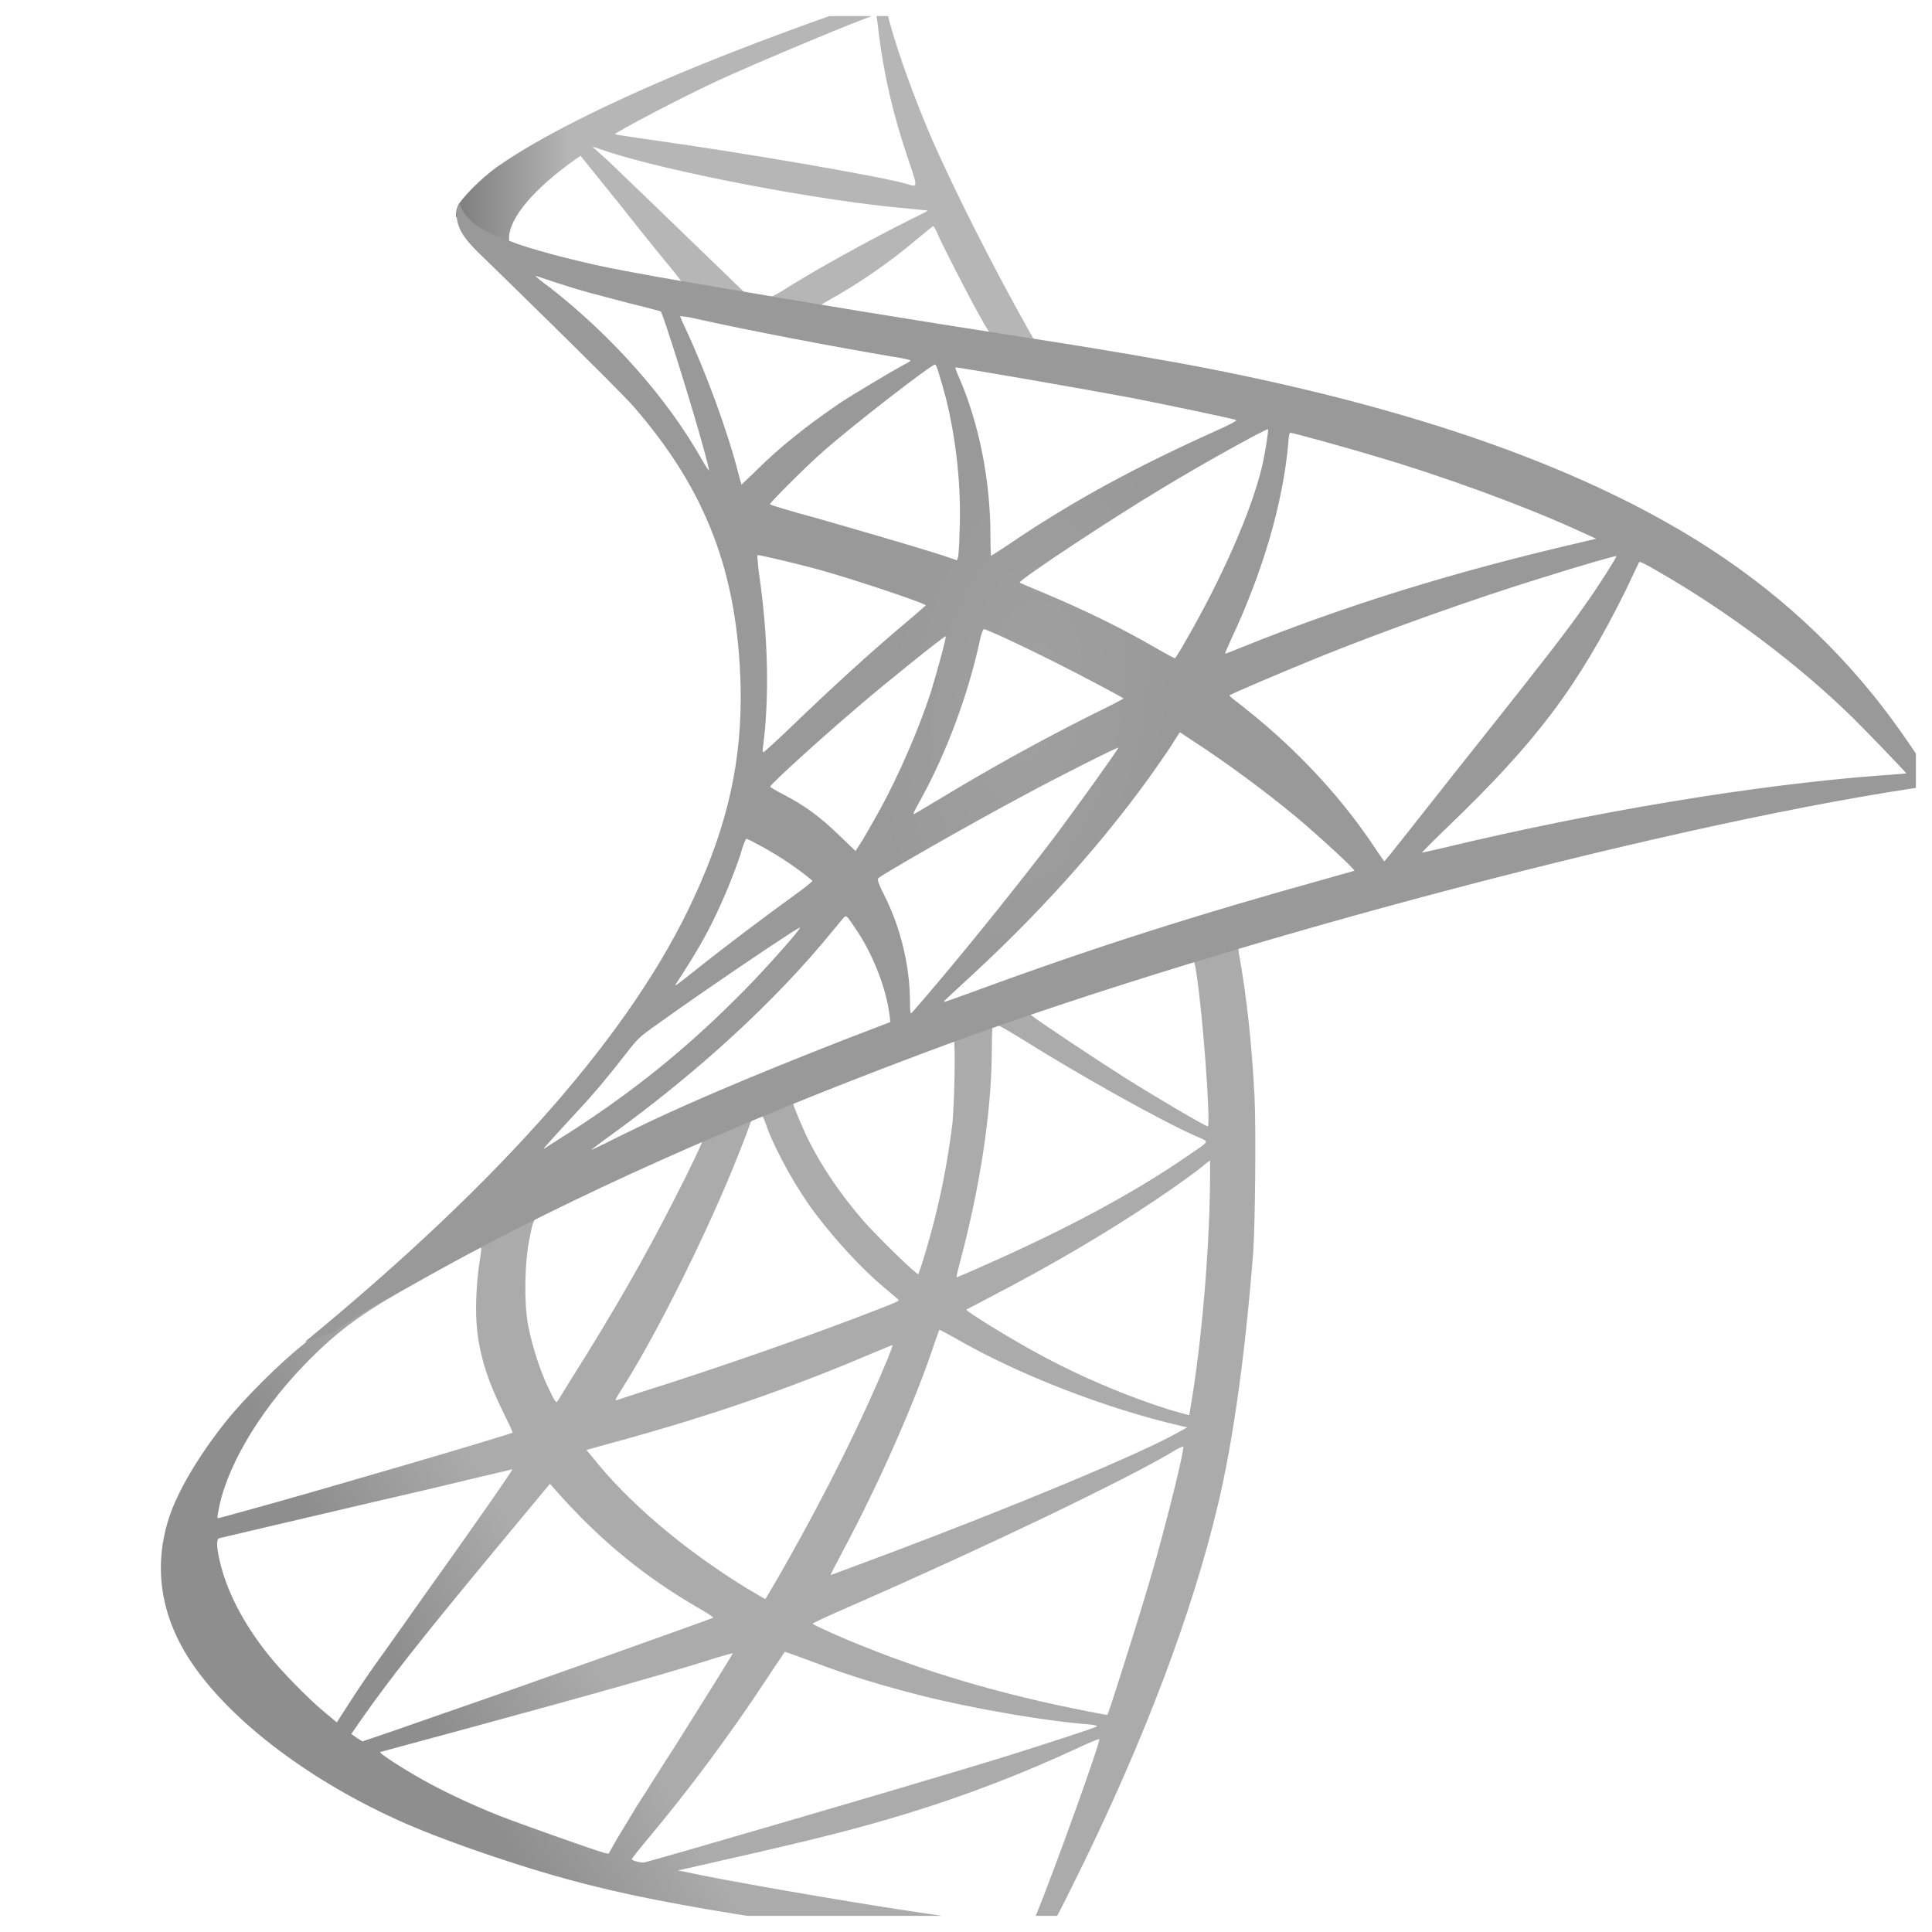 <svg width="60" height="60" viewBox="0 0 60 60" fill="none" xmlns="http://www.w3.org/2000/svg" xmlns:xlink="http://www.w3.org/1999/xlink">
	<desc>
			Created with Pixso.
	</desc>
	<defs>
		<clipPath id="clip261_1647">
			<rect id="microsoft-sql-server-logo-svgrepo-com 1" rx="0" width="59" height="59" transform="translate(0.5 0.5)" fill="white" fill-opacity="0"/>
		</clipPath>
		<linearGradient x1="14.093" y1="54.38" x2="18.463" y2="51.798" id="paint_linear_261_1649_0" gradientUnits="userSpaceOnUse">
			<stop stop-color="#8E8E8E"/>
			<stop offset="1" stop-color="#ABABAB"/>
		</linearGradient>
		<linearGradient x1="14.193" y1="5.697" x2="17.709" y2="5.697" id="paint_linear_261_1650_0" gradientUnits="userSpaceOnUse">
			<stop stop-color="#7E7E7E"/>
			<stop offset="1" stop-color="#B6B6B6"/>
		</linearGradient>
		<radialGradient gradientTransform="translate(31.936 21.824) rotate(-171.457) scale(4.534 9.069)" cx="0" cy="0" r="1" id="paint_radial_261_1651_0" gradientUnits="userSpaceOnUse">
			<stop stop-color="#A0A0A0"/>
			<stop offset="1" stop-color="#999999"/>
		</radialGradient>
	</defs>
	<rect id="microsoft-sql-server-logo-svgrepo-com 1" rx="0" width="59" height="59" transform="translate(0.5 0.5)" fill="#FFFFFF" fill-opacity="0"/>
	<g clip-path="url(#clip261_1647)">
		<path id="Vector" d="M39.81 28.17L27.72 32.11L17.21 36.76L14.27 37.53C13.52 38.24 12.73 38.97 11.88 39.7C10.95 40.5 10.08 41.23 9.41 41.76C8.67 42.35 7.58 43.44 7.02 44.14C6.19 45.18 5.53 46.28 5.25 47.13C4.75 48.67 4.99 50.22 5.96 51.65C7.2 53.48 9.68 55.35 12.57 56.62C14.04 57.26 16.51 58.1 18.38 58.56C21.47 59.35 27.47 60.2 30.76 60.32C31.43 60.35 32.33 60.35 32.36 60.32C32.43 60.28 32.95 59.3 33.54 58.09C35.57 53.95 37.03 50.07 37.82 46.75C38.3 44.74 38.67 42.06 38.92 38.89C38.98 38.01 39.01 35.04 38.96 34.03C38.87 32.39 38.73 31.06 38.5 29.75C38.46 29.56 38.45 29.38 38.47 29.37C38.51 29.35 38.62 29.31 40.11 28.88L39.81 28.17L39.81 28.17L39.81 28.17L39.81 28.17ZM37.05 29.79C37.16 29.79 37.45 32.59 37.52 34.36C37.54 34.74 37.53 34.98 37.51 34.98C37.44 34.98 35.97 34.12 34.92 33.46C34.01 32.88 32.27 31.73 32 31.51C31.91 31.45 31.91 31.44 32.66 31.18C33.93 30.75 36.95 29.79 37.05 29.79ZM30.89 31.81C30.97 31.81 31.18 31.93 31.69 32.24C33.57 33.42 36.13 34.85 37.22 35.32C37.56 35.47 37.6 35.41 36.82 35.94C35.16 37.08 33.08 38.19 30.54 39.31C30.1 39.51 29.72 39.67 29.71 39.67C29.69 39.67 29.75 39.44 29.82 39.17C30.43 36.89 30.78 34.59 30.8 32.75C30.81 31.83 30.81 31.83 30.89 31.8C30.87 31.81 30.88 31.81 30.89 31.81ZM29.62 32.3C29.68 32.35 29.64 34.4 29.57 34.96C29.4 36.29 29.15 37.53 28.73 38.93C28.63 39.27 28.53 39.55 28.52 39.57C28.48 39.61 27.23 38.39 26.82 37.92C26.1 37.09 25.55 36.27 25.14 35.47C24.93 35.06 24.6 34.25 24.62 34.23C24.77 34.12 29.58 32.26 29.62 32.3ZM23.65 34.65C23.66 34.65 23.66 34.65 23.67 34.65C23.69 34.67 23.76 34.82 23.81 34.98C24.1 35.78 24.76 36.95 25.33 37.7C25.95 38.52 26.76 39.4 27.44 39.97C27.66 40.15 27.86 40.33 27.89 40.35C27.94 40.41 27.96 40.4 26.47 40.97C24.74 41.62 22.86 42.28 20.71 42.98C20.19 43.14 19.68 43.31 19.16 43.48C19.08 43.51 19.11 43.46 19.34 43.09C20.41 41.41 22.04 38.13 22.95 35.81C23.11 35.41 23.26 35.01 23.29 34.92C23.33 34.79 23.37 34.75 23.49 34.68C23.56 34.66 23.62 34.65 23.65 34.65ZM21.82 35.4C21.85 35.42 21.38 36.4 20.92 37.29C20.04 39.02 19.07 40.72 17.77 42.78C17.55 43.14 17.34 43.47 17.32 43.51C17.27 43.57 17.25 43.55 17.11 43.27C16.8 42.66 16.54 41.87 16.4 41.15C16.27 40.44 16.29 39.19 16.45 38.43C16.57 37.86 16.56 37.87 16.83 37.73C18 37.14 21.78 35.37 21.82 35.4ZM37.58 36.04L37.58 36.43C37.58 38.46 37.36 41.26 37.04 43.3C36.98 43.65 36.94 43.94 36.93 43.95C36.93 43.95 36.66 43.88 36.35 43.79C34.98 43.36 33.49 42.73 32.15 41.99C31.27 41.51 29.98 40.71 30.01 40.67C30.02 40.67 30.41 40.46 30.85 40.23C32.64 39.3 34.36 38.29 35.85 37.29C36.41 36.92 37.25 36.32 37.43 36.15L37.58 36.04ZM14.92 38.75C14.96 38.75 14.95 38.82 14.9 39.15C14.86 39.39 14.81 39.82 14.8 40.13C14.72 41.46 14.94 42.45 15.6 43.8C15.78 44.17 15.93 44.48 15.92 44.49C15.85 44.55 9.81 46.32 7.91 46.84C7.34 47 6.85 47.13 6.81 47.14C6.75 47.16 6.74 47.15 6.77 47C6.98 45.65 8 43.9 9.42 42.42C10.37 41.43 11.13 40.86 12.43 40.12C13.36 39.59 14.79 38.79 14.9 38.76C14.9 38.75 14.91 38.75 14.92 38.75ZM29.17 41.3C29.18 41.29 29.4 41.41 29.67 41.56C31.62 42.69 34.34 43.74 36.66 44.28L36.87 44.33L36.58 44.49C35.37 45.17 31.38 46.83 27.29 48.36C26.7 48.58 26.11 48.8 26 48.84C25.89 48.89 25.79 48.91 25.79 48.91C25.79 48.9 25.96 48.58 26.17 48.18C27.31 46.05 28.46 43.44 29.05 41.63C29.12 41.46 29.16 41.3 29.17 41.3ZM27.72 41.77C27.73 41.78 27.66 41.97 27.57 42.19C26.77 44.12 25.73 46.22 24.4 48.58C24.06 49.18 23.77 49.66 23.77 49.66C23.76 49.66 23.48 49.5 23.15 49.3C21.22 48.11 19.5 46.65 18.38 45.23L18.21 45.03L19.04 44.8C22.02 43.99 24.55 43.11 27.06 42.04C27.42 41.89 27.71 41.77 27.72 41.77ZM36.75 44.92C36.76 45.13 36.29 47.01 35.91 48.38C35.59 49.52 35.31 50.41 34.81 51.99C34.59 52.69 34.4 53.26 34.39 53.26C34.38 53.26 34.33 53.25 34.27 53.24C31.56 52.74 29.13 52.06 26.84 51.14C26.2 50.89 25.29 50.48 25.24 50.43C25.22 50.41 25.77 50.16 26.46 49.86C30.62 48.04 34.93 45.97 36.41 45.09C36.58 44.98 36.72 44.92 36.75 44.92ZM15.91 45.63C15.93 45.65 14.77 47.32 13.14 49.6C12.58 50.39 11.92 51.33 11.67 51.67C11.42 52.02 11.05 52.57 10.84 52.9L10.46 53.49L10.04 53.14C9.56 52.74 8.72 51.88 8.35 51.41C7.56 50.43 7.03 49.4 6.82 48.46C6.72 48.02 6.72 47.8 6.81 47.77C6.95 47.74 9.39 47.16 11.67 46.63C12.94 46.34 14.41 45.99 14.94 45.86C15.47 45.74 15.9 45.63 15.91 45.63ZM17.08 46.08L17.37 46.41C18.69 47.88 20.03 48.97 21.66 49.92C21.95 50.08 22.17 50.23 22.15 50.24C22.08 50.28 16.5 52.27 13.92 53.16C12.47 53.67 11.27 54.08 11.26 54.08C11.25 54.08 11.17 54.03 11.08 53.97L10.91 53.85L11.18 53.46C12.04 52.22 13.11 50.86 15.46 48.03L17.08 46.08ZM24.37 51.3C24.38 51.29 24.78 51.44 25.27 51.62C26.46 52.07 27.4 52.35 28.66 52.67C30.22 53.06 32.46 53.45 33.79 53.55C33.99 53.57 34.1 53.59 34.06 53.62C34 53.66 32.65 54.1 31.67 54.41C30.1 54.91 25.3 56.32 21.39 57.45C20.67 57.66 20.05 57.83 20.01 57.84C19.92 57.86 19.62 57.78 19.62 57.74C19.62 57.72 19.84 57.44 20.1 57.13C21.42 55.56 22.72 53.8 23.81 52.14C24.11 51.68 24.37 51.31 24.37 51.3ZM22.76 51.34C22.77 51.35 22.12 52.39 20.99 54.19C20.5 54.94 19.97 55.8 19.77 56.1C19.59 56.4 19.32 56.85 19.16 57.11L18.9 57.57L18.76 57.54C18.43 57.45 16.12 56.63 15.51 56.39C14.75 56.09 13.96 55.72 13.38 55.41C12.65 55.02 11.73 54.43 11.81 54.41C11.83 54.4 13.08 54.07 14.58 53.66C18.59 52.57 20.81 51.94 22.26 51.48C22.52 51.4 22.75 51.34 22.76 51.34ZM34.13 54.01L34.14 54.01C34.18 54.1 32.7 58.21 32.16 59.51C32.04 59.8 32 59.88 31.93 59.87C31.78 59.86 29.63 59.56 28.32 59.36C26.05 59.02 22.23 58.35 21.27 58.13L21.05 58.09L22.41 57.78C25.34 57.12 26.74 56.76 28.17 56.32C29.97 55.77 31.75 55.09 33.55 54.25C33.83 54.12 34.07 54.02 34.13 54.01Z" fill="url(#paint_linear_261_1649_0)" fill-opacity="1" fill-rule="nonzero"/>
		<path id="Vector" d="M27.35 0C27.15 -0.03 23.9 1.14 21.81 1.99C18.99 3.14 16.8 4.23 15.44 5.18C14.94 5.54 14.31 6.17 14.21 6.42C14.17 6.51 14.16 6.62 14.16 6.73L15.38 7.89L18.29 8.82L25.23 10.06L33.16 11.42L33.24 10.74C33.21 10.74 33.19 10.73 33.17 10.73L32.12 10.56L31.91 10.19C30.84 8.29 29.65 5.93 28.95 4.34C28.42 3.11 27.9 1.69 27.62 0.66C27.47 0.04 27.45 0 27.35 0L27.35 0L27.35 0L27.35 0ZM27.2 0.46L27.21 0.46C27.22 0.47 27.26 0.73 27.29 1.03C27.45 2.31 27.73 3.54 28.18 4.87C28.52 5.88 28.52 5.82 28.12 5.7C27.19 5.45 23.02 4.73 19.99 4.31C19.51 4.24 19.1 4.18 19.1 4.17C19.06 4.13 21.28 2.97 22.26 2.52C23.51 1.94 26.94 0.51 27.2 0.46ZM18.39 4.55L18.75 4.67C20.69 5.33 25.56 6.26 28.24 6.48C28.54 6.51 28.8 6.54 28.81 6.54C28.82 6.55 28.56 6.68 28.23 6.84C26.94 7.49 25.51 8.28 24.52 8.89C24.23 9.08 23.97 9.22 23.93 9.22C23.89 9.22 23.7 9.19 23.5 9.16L23.14 9.1L22.22 8.21C20.61 6.65 19.35 5.44 18.87 4.98L18.39 4.55ZM18.03 4.84L19.32 6.44C20.02 7.33 20.73 8.2 20.89 8.39C21.04 8.58 21.17 8.74 21.16 8.75C21.13 8.77 19.3 8.42 18.33 8.2C17.33 7.97 16.92 7.86 16.31 7.67L15.81 7.5L15.81 7.38C15.82 6.76 16.59 5.85 17.91 4.92L18.03 4.84ZM28.97 7.03C29.01 7.03 29.06 7.11 29.16 7.36C29.48 8.04 30.44 9.89 30.68 10.25C30.75 10.36 30.88 10.37 29.59 10.16C26.5 9.66 25.5 9.5 25.5 9.48C25.5 9.47 25.59 9.4 25.71 9.34C26.67 8.81 27.64 8.14 28.5 7.41C28.71 7.24 28.9 7.08 28.94 7.05C28.95 7.03 28.96 7.02 28.97 7.03Z" fill="url(#paint_linear_261_1650_0)" fill-opacity="1" fill-rule="nonzero"/>
		<path id="Vector" d="M14.27 6.29C14.27 6.29 14.07 6.61 14.27 7.08C14.38 7.38 14.73 7.73 15.12 8.1C15.12 8.1 19.19 12.06 19.68 12.63C21.93 15.22 22.91 17.78 23 21.31C23.05 23.57 22.62 25.57 21.55 27.88C19.65 32.02 15.64 36.6 9.46 41.68L10.36 41.38C10.95 40.94 11.74 40.47 13.61 39.45C17.91 37.09 22.75 34.93 28.69 32.7C37.24 29.48 51.3 25.72 59.3 24.5L60.13 24.37L60 24.17C59.27 23.03 58.77 22.33 58.17 21.58C56.41 19.41 54.29 17.64 51.68 16.18C48.1 14.18 43.47 12.62 37.6 11.46C36.5 11.24 34.07 10.82 32.1 10.52C27.91 9.87 25.21 9.42 22.23 8.91C21.16 8.73 19.56 8.46 18.5 8.23C17.96 8.11 16.91 7.86 16.08 7.58C15.43 7.32 14.48 7.07 14.27 6.29ZM16.63 8.57C16.64 8.56 16.79 8.62 16.98 8.68C17.33 8.8 17.77 8.94 18.3 9.09C18.7 9.2 19.11 9.3 19.51 9.41C20.06 9.54 20.51 9.67 20.52 9.67C20.59 9.73 21.51 12.68 21.82 13.82C21.94 14.25 22.03 14.61 22.02 14.61C22.01 14.62 21.91 14.47 21.79 14.26C20.72 12.37 19.03 10.46 17.08 8.93C16.82 8.75 16.63 8.58 16.63 8.57ZM21.13 9.82C21.17 9.82 21.37 9.84 21.62 9.9C23.17 10.25 25.96 10.78 27.74 11.08C28.04 11.12 28.28 11.18 28.28 11.2C28.28 11.21 28.17 11.28 28.03 11.35C27.73 11.51 26.52 12.23 26.11 12.5C25.1 13.18 24.19 13.91 23.53 14.57C23.26 14.83 23.03 15.05 23.03 15.05C23.03 15.05 22.98 14.9 22.93 14.7C22.61 13.43 21.92 11.55 21.3 10.23C21.2 10.02 21.12 9.83 21.12 9.81C21.12 9.83 21.12 9.82 21.13 9.82ZM29.04 11.32C29.09 11.34 29.18 11.65 29.37 12.34C29.7 13.66 29.86 15.14 29.8 16.52C29.79 16.9 29.77 17.26 29.75 17.31L29.72 17.4L29.25 17.24C28.27 16.93 26.68 16.47 25.32 16.08C24.54 15.87 23.91 15.68 23.91 15.66C23.91 15.61 25.04 14.48 25.53 14.05C26.45 13.23 28.95 11.3 29.04 11.32ZM29.67 11.41C29.69 11.39 33.45 12.04 35.16 12.36C36.43 12.61 38.27 13 38.38 13.04C38.44 13.06 38.24 13.17 37.63 13.44C35.22 14.53 33.43 15.51 31.65 16.69C31.18 17.01 30.79 17.26 30.78 17.26C30.77 17.26 30.76 17 30.76 16.68C30.76 14.94 30.42 13.19 29.78 11.71C29.71 11.56 29.66 11.42 29.67 11.41ZM39.38 13.33C39.4 13.36 39.29 14.1 39.18 14.54C38.85 15.9 37.96 17.92 36.87 19.82C36.68 20.16 36.51 20.43 36.49 20.44C36.47 20.45 36.23 20.31 35.94 20.15C34.88 19.53 33.68 18.94 32.36 18.39C32 18.24 31.68 18.11 31.67 18.09C31.6 18.04 34.54 16.09 36.1 15.16C37.33 14.41 39.34 13.3 39.38 13.33ZM40.07 13.44C40.15 13.44 41.82 13.9 42.68 14.16C44.83 14.79 47.3 15.7 48.91 16.43L49.57 16.73L49.11 16.84C45.18 17.75 41.82 18.79 38.57 20.1C38.31 20.21 38.07 20.3 38.05 20.3C38.03 20.3 38.13 20.09 38.24 19.84C39.22 17.76 39.85 15.6 40.01 13.75C40.02 13.58 40.04 13.44 40.07 13.44ZM23.52 17.24C23.55 17.22 24.82 17.52 25.5 17.71C26.54 18 28.75 18.74 28.75 18.8C28.75 18.8 28.51 19.02 28.21 19.27C27.02 20.27 25.87 21.32 24.49 22.65C24.08 23.04 23.73 23.36 23.71 23.36C23.69 23.36 23.68 23.31 23.69 23.24C23.9 21.7 23.86 19.73 23.56 17.73C23.54 17.47 23.51 17.25 23.52 17.24ZM50.2 17.27C50.22 17.29 49.62 18.24 49.23 18.78C48.69 19.56 47.88 20.6 46.06 22.89C45.1 24.09 44.03 25.46 43.67 25.91C43.31 26.37 43 26.75 42.99 26.75C42.99 26.75 42.87 26.59 42.74 26.39C41.72 24.85 40.49 23.51 39.04 22.3C38.77 22.08 38.46 21.83 38.36 21.76C38.26 21.68 38.18 21.61 38.18 21.6C38.18 21.57 39.73 20.91 40.91 20.43C42.98 19.59 45.79 18.59 47.9 17.94C49.01 17.59 50.18 17.25 50.2 17.27ZM50.91 17.45C50.94 17.44 51.16 17.55 51.43 17.71C53.65 18.98 55.82 20.61 57.54 22.29C58.02 22.77 59.22 24.01 59.2 24.02C59.2 24.02 58.78 24.06 58.29 24.09C54.44 24.39 49.52 25.2 44.79 26.34C44.47 26.41 44.18 26.48 44.16 26.48C44.15 26.48 44.5 26.12 44.95 25.69C47.73 23.02 49 21.33 50.5 18.31C50.71 17.86 50.89 17.48 50.91 17.45ZM30.56 19.54C30.69 19.56 31.88 20.12 32.77 20.57C33.59 20.98 34.83 21.64 34.89 21.69C34.9 21.7 34.46 21.93 33.92 22.19C32.21 23.05 30.74 23.87 29.2 24.8C28.76 25.06 28.4 25.28 28.39 25.28C28.35 25.28 28.36 25.25 28.61 24.8C29.43 23.3 30.09 21.51 30.46 19.76C30.5 19.63 30.53 19.54 30.56 19.54ZM29.37 19.76C29.4 19.78 29.09 20.91 28.9 21.52C28.52 22.68 27.89 24.13 27.28 25.23C27.14 25.48 26.92 25.86 26.8 26.07L26.57 26.43L26.06 25.94C25.46 25.36 24.98 25.01 24.36 24.69C24.11 24.56 23.92 24.45 23.92 24.43C23.92 24.36 25.48 22.94 26.68 21.92C27.54 21.18 29.35 19.73 29.37 19.76ZM36.64 22.74L37.08 23.03C38.11 23.7 39.31 24.59 40.24 25.36C40.76 25.79 41.76 26.7 41.96 26.92L42.07 27.04L41.33 27.25C37.15 28.41 33.91 29.44 30.14 30.83C29.72 30.98 29.37 31.11 29.34 31.11C29.28 31.11 29.24 31.16 30.18 30.29C32.59 28.07 34.73 25.62 36.32 23.24L36.64 22.74ZM34.73 23.22C34.75 23.24 33.49 25 32.75 25.99C31.85 27.18 30.26 29.17 29.16 30.47C28.71 31.01 28.31 31.46 28.3 31.47C28.27 31.48 28.26 31.34 28.26 31.13C28.26 30.02 27.98 28.84 27.48 27.84C27.27 27.42 27.24 27.32 27.28 27.27C27.46 27.12 30.11 25.6 31.8 24.7C32.93 24.09 34.7 23.2 34.73 23.22ZM23.18 26.05C23.21 26.05 23.42 26.16 23.66 26.29C24.24 26.61 24.76 26.96 25.23 27.35C25.25 27.36 25.01 27.56 24.7 27.78C23.83 28.41 22.51 29.4 21.75 30.01C20.94 30.65 20.92 30.67 21.01 30.53C21.61 29.61 21.91 29.09 22.23 28.42C22.51 27.83 22.8 27.13 23 26.52C23.07 26.25 23.16 26.05 23.18 26.05ZM26.26 28.46C26.31 28.45 26.36 28.53 26.61 28.9C27.13 29.68 27.53 30.72 27.63 31.56L27.65 31.74L26.4 32.22C24.16 33.09 22.09 33.95 20.7 34.59C20.3 34.77 19.62 35.1 19.17 35.32C18.72 35.55 18.36 35.72 18.36 35.71C18.36 35.71 18.64 35.49 18.99 35.24C21.72 33.26 24.09 31.08 25.86 28.91C26.05 28.68 26.22 28.47 26.24 28.46L26.26 28.46ZM24.84 28.81C24.88 28.84 23.84 30.02 23.13 30.74C21.36 32.54 19.62 33.95 17.45 35.32C17.18 35.49 16.93 35.65 16.91 35.67C16.84 35.71 16.92 35.61 17.87 34.58C18.48 33.93 18.93 33.38 19.45 32.71C19.8 32.26 19.86 32.2 20.37 31.84C21.71 30.87 24.81 28.77 24.84 28.81Z" fill="url(#paint_radial_261_1651_0)" fill-opacity="1" fill-rule="nonzero"/>
	</g>
</svg>
